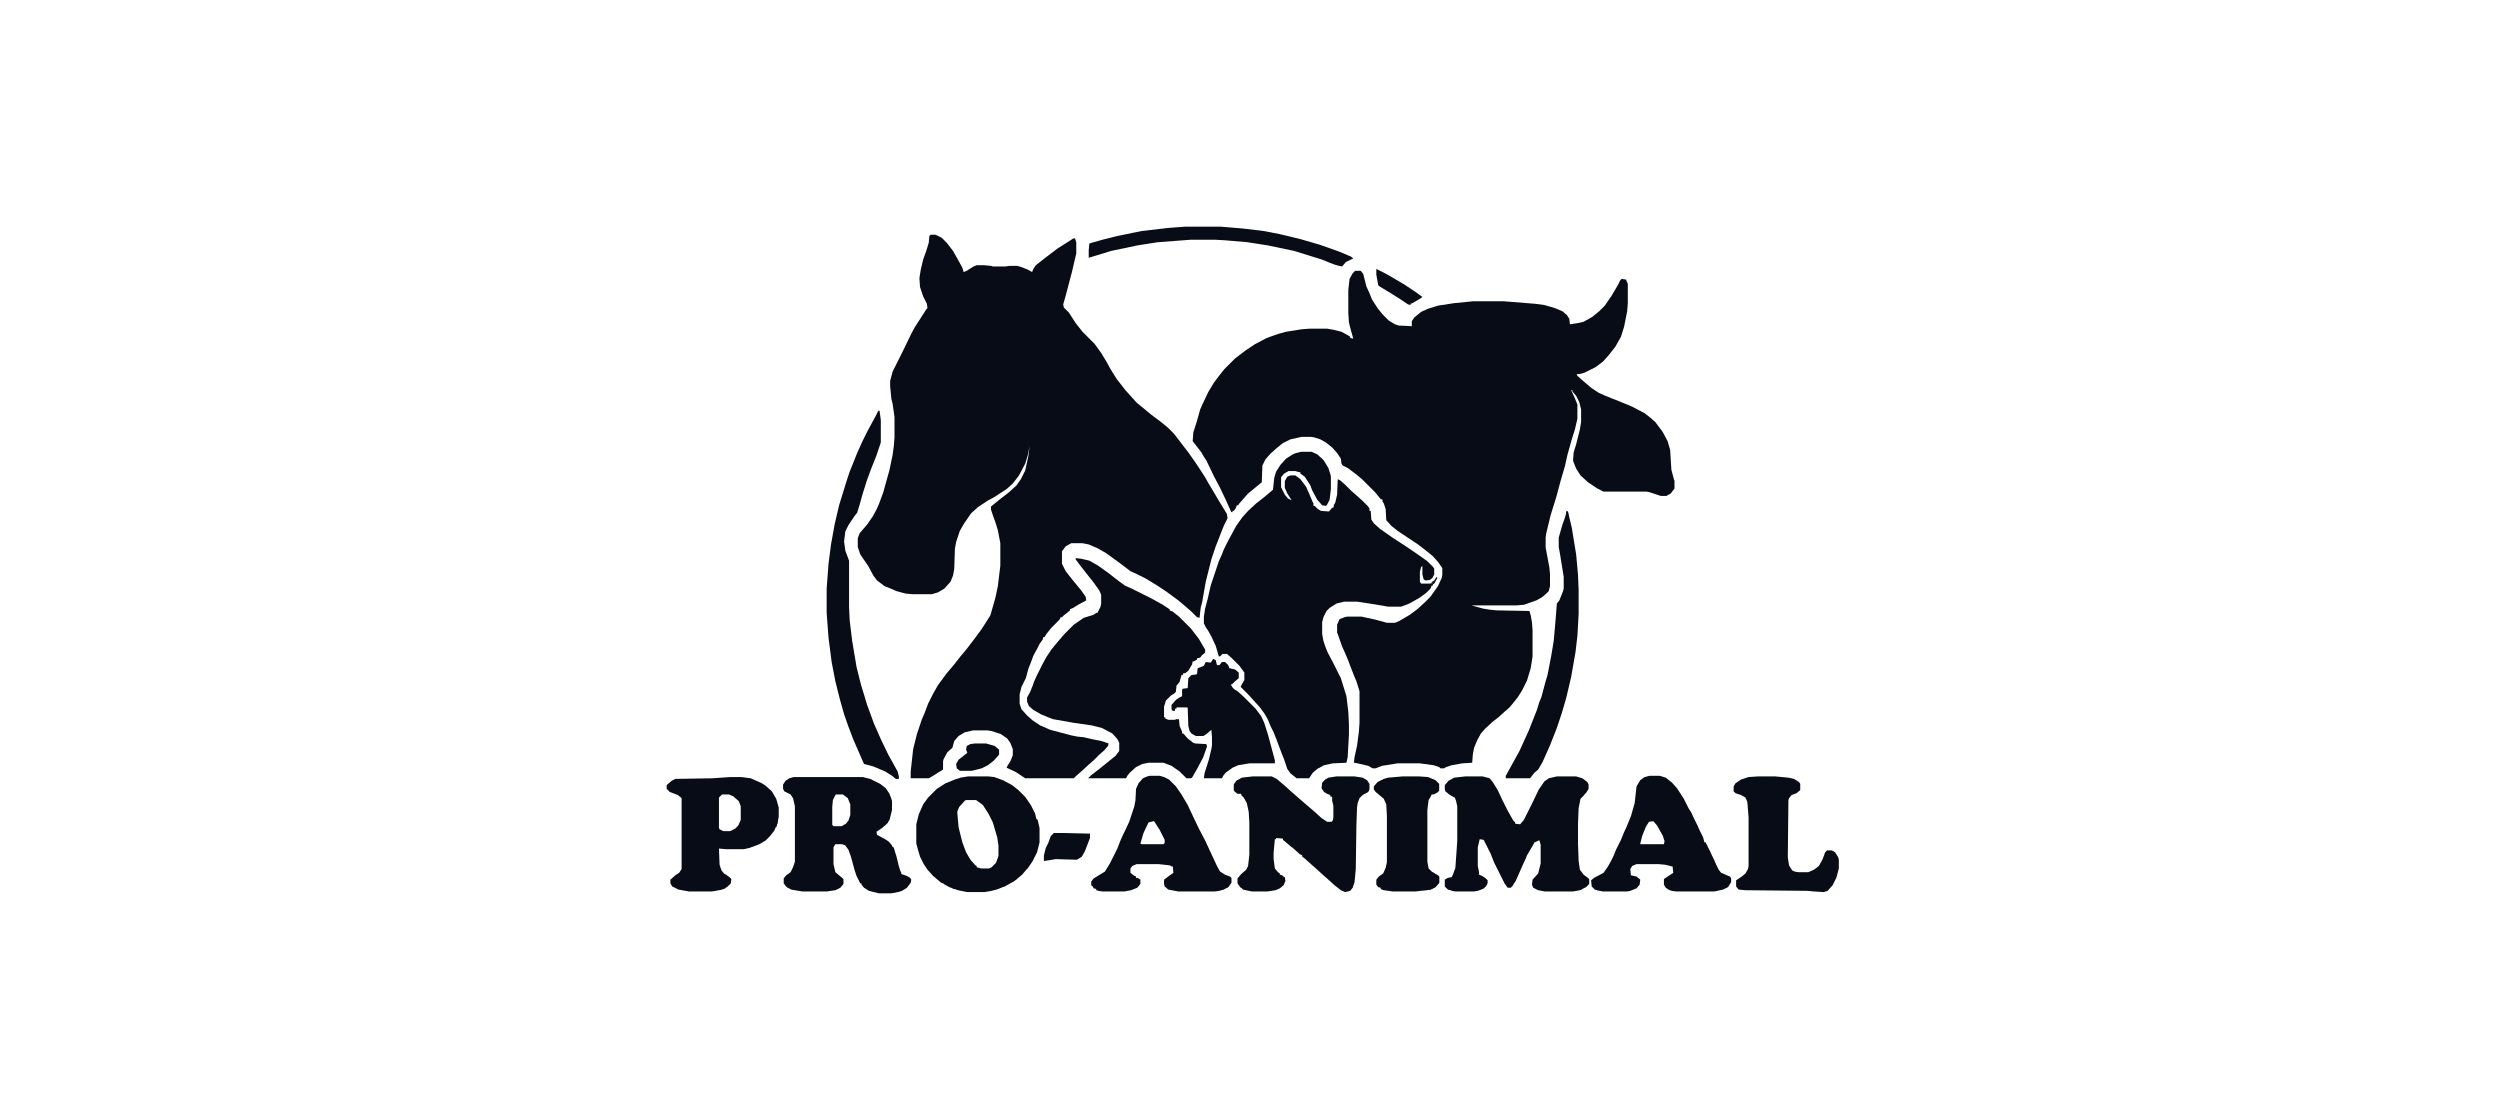 <svg width="375" height="168" viewBox="0 0 375 168" fill="none" xmlns="http://www.w3.org/2000/svg">
<path d="M203.273 40.623H204.114L204.487 41.09L204.954 42.955L205.421 43.981L205.794 44.914L206.635 46.22L207.382 47.153L208.316 48.086L209.249 48.645L209.81 48.832L211.771 48.925V48.179L212.144 47.619L213.171 46.78L214.198 46.313L215.692 45.847L218.12 45.474L220.921 45.194H225.59L230.259 45.567L231.66 45.754L233.247 46.22L234.367 46.687L235.021 47.246L235.395 47.806L235.488 48.645L236.702 48.459L237.542 48.272L238.849 47.526L239.877 46.687L240.717 45.847L241.744 44.355L242.678 42.769L243.051 42.022L243.238 41.836L243.892 41.929L244.172 42.582V45.474L244.078 46.687L243.612 49.019L243.145 50.511L242.304 52.004L241.277 53.31L240.437 54.242L239.316 55.082L237.636 55.922L236.889 56.108H236.515L236.608 56.388L237.355 57.041L238.663 58.16L239.783 58.907L240.81 59.373L244.078 60.679L244.919 61.052L246.693 61.985L247.533 62.638L248.28 63.291L249.401 64.784L250.148 66.183L250.521 67.489L250.708 70.474L251.082 71.873L251.175 72.153V73.272L250.615 74.019L249.961 74.392H249.121L247.44 73.832L246.973 73.739H240.53L239.596 73.272L238.196 72.34L237.075 71.313L236.422 70.287L236.048 69.355L235.955 69.075L236.048 67.862L236.422 66.649L236.982 64.41L237.169 63.291V61.425L236.889 60.306L236.422 59.373L235.861 58.72V58.534H235.675L236.235 59.746L236.608 60.679V62.825L236.235 64.41L235.768 65.903L235.114 68.235L234.741 69.914L234.087 72.153L233.434 74.578L232.593 77.284L231.94 79.989L231.846 80.642V82.134L232.407 85.119L232.5 86.145V87.918L232.313 88.664L231.846 89.131L231.286 89.597L230.446 90.063L228.578 90.716L227.458 90.81H220.735L221.388 90.996L222.415 91.276L223.536 91.463L224.563 91.556L229.418 91.649L229.605 92.302L229.792 93.328L229.885 94.541V98.459L229.605 100.231L229.045 102.097L228.298 103.59L227.644 104.616L226.897 105.549L226.43 106.108L225.683 106.761L224.75 107.601L223.909 108.254L222.789 109.28L222.135 110.026L221.575 111.052L221.108 112.172L220.921 113.198L220.828 114.41L219.334 114.504L217.747 114.784L216.906 115.063L216.626 115.25H216.066L215.879 115.063L215.039 114.784L212.984 114.504H209.623L207.289 114.877L206.355 115.25H205.888L205.234 114.877L203.647 114.504L203.087 114.41L203.18 113.571L203.553 111.892L203.834 109.746L203.927 108.44V103.683L203.46 102.19L203.18 101.537L202.526 99.858L202.246 99.112L201.779 97.993L201.312 96.966L200.659 95.101L200.565 94.914V93.701L200.939 92.862L201.686 92.582L202.059 92.489H204.207L206.355 92.955L208.036 93.422H209.249L209.903 93.142L211.49 92.209L212.611 91.369L213.731 90.343L214.572 89.504L215.692 87.918L216.253 86.705L216.346 86.239V85.213L215.692 84.28L214.945 83.44L213.918 82.601L212.704 81.668L209.623 79.616L208.689 78.869L207.942 78.03L207.849 76.351L207.569 75.511L207.382 75.231V74.951L207.102 74.858L206.261 73.832L204.3 71.873L203.273 71.034L202.153 70.194L201.406 69.821L201.219 69.541L201.126 68.795L200.565 67.955L199.818 67.116L198.885 66.369L198.044 65.903L197.204 65.623L196.644 65.53H195.243L193.562 65.903L192.442 66.463L191.508 67.209L190.574 68.049L189.827 68.888L189.36 69.821L189.267 72.34L187.68 73.645L187.213 74.019L185.906 75.511L185.719 75.791H185.532L185.345 76.257L185.065 76.631H184.878V76.817H184.692L184.318 75.978L183.851 74.951L183.011 73.179L182.077 71.407L180.957 69.075L180.583 68.515L180.21 67.862L179.276 66.649L178.902 66.183L178.996 64.877L179.556 63.105L180.023 61.425L180.396 60.586L181.237 58.813L182.077 57.414L182.917 56.295L183.664 55.362L185.252 53.776L186.839 52.563L188.24 51.631L190.014 50.698L191.321 50.231L191.882 50.045L192.909 49.765L195.243 49.392L196.457 49.298H199.071L200.099 49.485L201.219 49.765L202.246 50.325L202.526 50.511V50.698L202.993 50.791L202.62 49.485L202.34 48.366L202.246 46.966V43.515L202.433 41.836L202.9 40.996L203.273 40.623Z" fill="#070C17"/>
<path d="M139.591 35.213H140.338L141.272 35.679L142.019 36.425L142.953 37.638L143.793 39.131L144.353 40.157L144.54 40.81L145.007 40.623L146.034 39.97L146.501 39.784H147.621L148.649 39.877L148.929 39.97H150.796L151.45 39.877H152.57L153.224 40.063L154.158 40.437L154.811 40.81L154.998 40.343L155.372 39.784L156.679 38.758L158.64 37.265L160.414 36.145L160.974 35.772H161.254L161.441 36.332V38.011L160.787 40.81L159.854 44.355L159.48 45.66L159.574 46.127L160.321 46.873L161.348 48.459L162.375 49.765L164.149 51.537L165.176 52.937L166.016 54.336L166.577 55.362L167.51 56.855L168.818 58.534L170.498 60.399L171.526 61.239L172.646 62.172L174.14 63.291L175.167 64.131L176.101 65.063L177.315 66.649L178.249 67.862L179.369 69.448L180.77 71.593L181.237 72.433L181.797 73.366L182.731 74.951L184.038 77.097L184.131 77.75L183.571 78.869L183.198 79.802L182.731 81.015L182.357 81.948L181.704 83.907L180.863 87.265L180.303 90.437L180.116 91.09L179.929 92.675L179.556 92.582L178.716 91.743L177.969 91.09L176.755 90.063L174.981 88.757L173.58 87.825L171.899 86.799L170.592 86.145L169.565 85.679L168.351 84.746L166.95 83.72L165.923 82.974L164.616 82.228L163.309 81.668L162.375 81.481H160.694L159.854 81.948L159.293 82.694V84.56L159.854 85.679L160.881 86.985L162.188 88.571L162.842 89.504L162.935 90.063L161.721 90.716L160.974 91.183L160.507 91.369V91.556L159.574 92.302L159.293 92.582H159.107L158.92 92.955L157.706 94.168L156.959 95.101L156.679 95.567H156.492L156.399 95.94L155.932 96.593L155.558 97.34L154.998 98.366L154.625 99.392L154.251 100.325L153.878 101.724L153.224 103.03L152.944 104.149V105.549L153.224 106.388L154.064 107.321L154.905 108.067L156.025 108.813L157.519 109.466L160.694 110.306L161.628 110.493L162.562 110.586L163.775 110.866L165.176 111.146L166.297 111.519L166.203 111.892L165.643 112.545L164.896 113.198L164.056 114.037L163.309 114.69L162.188 115.716L161.441 116.369L161.068 116.743H153.784L152.384 115.81L150.983 115.157L151.17 114.784L151.543 114.224L151.917 113.291V112.358L151.543 111.425L151.076 110.772L150.143 110.119L148.742 109.653L148.088 109.56H145.941L144.727 109.84L143.793 110.399L143.139 111.146L142.859 112.172L142.112 112.825L141.552 113.851L141.459 114.224V115.437L140.992 115.716L139.965 116.369L139.311 116.743H136.603V115.716L136.977 112.358L137.537 110.119L138.284 107.881L138.657 107.041L139.218 105.549L139.965 104.056L140.712 102.75L142.019 100.978L143.046 99.765L144.073 98.459L145.007 97.34L146.221 95.754L147.248 94.355L148.088 93.049L148.555 92.302L149.302 89.69L149.676 87.918L150.049 84.84V81.481L149.676 79.522L149.302 78.31L149.022 77.563L148.649 76.444V75.978L150.143 74.765L151.357 73.832L152.477 72.806L153.131 71.873L153.784 70.567L154.251 68.422L154.438 66.929L154.158 68.328L153.784 69.541L152.851 71.313L151.917 72.526L150.983 73.366L149.115 74.578L148.088 75.138L146.688 76.071L145.661 77.004L144.633 78.496L143.98 79.616L143.42 81.295L143.233 82.321L143.139 85.306L142.953 86.332L142.579 87.265L141.645 88.291L140.712 88.851L139.778 89.131H136.883L135.856 89.037L134.456 88.664L133.615 88.291L132.681 87.918L131.561 87.078L131.001 86.332L130.254 84.933L129.04 83.16L128.666 82.041V80.735L128.946 79.989L130.067 78.683L130.907 77.47L131.468 76.444L131.841 75.605L132.495 73.832L133.428 70.474L133.895 68.235L134.082 66.836L134.175 65.623V62.545L133.895 60.586L133.709 59.84L133.522 57.974V57.134L133.895 55.735L135.389 52.75L136.697 50.045L137.257 49.019L138.284 47.433L138.938 46.407L139.124 46.22L139.031 45.567L138.471 44.448L138.004 43.048L137.91 41.742L138.097 40.53L138.471 38.944L138.938 37.638L139.311 36.425L139.404 35.399L139.591 35.213Z" fill="#070C17"/>
<path d="M195.15 67.769H196.737L197.577 68.142L198.511 68.981L199.258 70.194L199.632 71.407V73.366L199.445 74.951L199.071 75.698L198.885 75.884L198.324 75.791L197.577 74.951L196.83 73.552L196.55 72.806L195.71 71.5L195.056 71.034V70.847L194.589 70.754L194.309 70.66H193.282L192.628 71.034L192.162 71.593V73.086L192.722 74.205L193.189 74.765L193.749 75.045L193.095 74.019L192.722 73.179V72.153L193.095 71.5L193.562 71.313H194.309L195.056 71.873L195.897 72.993L196.363 74.019L196.83 75.138L197.017 75.511V75.884H197.204L197.671 76.351L198.138 76.631L199.351 76.724L199.818 76.164H200.005L200.098 75.698L200.285 75.418L200.565 74.205L200.659 71.873L201.032 72.06L201.779 72.713L202.713 73.645L203.46 74.299L204.394 75.138L205.141 75.884L205.421 76.257V76.631H205.608L205.701 77.937L206.075 78.496L207.008 79.336L208.876 80.642L211.023 82.041L212.798 83.254L214.105 84.187L214.945 85.026L215.132 85.306V86.145L214.852 86.705L214.478 86.985L213.825 87.078L213.545 86.892L213.358 86.145V84.933L213.171 85.026L212.984 85.772V87.265L213.171 87.545H214.385L214.945 87.451V87.825H214.758L214.572 88.291L213.918 88.944L212.891 89.69L211.397 90.53L210.183 90.996H208.222L205.421 90.53L203.553 90.25H201.592L200.472 90.53L199.445 91.183L198.978 91.649L198.511 92.582L198.324 93.328V95.101L198.511 96.127L198.791 96.966L199.165 97.899L200.005 99.485L201.126 101.724L201.966 104.429L202.246 106.761L202.34 108.627V110.213L202.153 113.571L201.966 114.41L199.912 114.504L198.604 114.784L197.577 115.343L196.924 115.903L196.363 116.743H194.496L193.562 115.996L193.095 115.343L192.628 113.944L192.255 113.011L191.415 110.772L191.041 109.84L190.574 108.907L190.201 107.974L189.734 107.134L188.987 106.108L187.306 104.243L186.092 103.03L186.279 102.657L186.652 102.004V100.884L185.905 99.858L184.692 98.645L184.038 98.086H183.384L183.011 98.459H182.824L182.357 96.873L181.704 95.474L181.237 94.634L180.863 94.075L180.583 93.515V92.489L180.77 91.276L181.143 89.877L181.61 87.825L182.824 84.187L183.291 83.16L183.571 82.414L184.225 81.108L184.785 80.082L185.439 78.869L186.372 77.563L187.213 76.631L188.427 75.511L189.734 74.485L190.948 73.459L191.134 71.687L191.415 70.754L192.068 69.728L192.909 68.795L193.936 68.142L194.403 67.955L195.15 67.769Z" fill="#070C17"/>
<path d="M161.348 83.72L162.188 83.813L163.402 84.093L164.709 84.84L166.39 86.052L167.697 87.078L168.724 87.825L169.752 88.291L172.74 89.784L174.42 90.716L175.261 91.276L175.447 91.369V91.556L175.914 91.743L176.848 92.489L178.622 94.261L179.836 95.847L180.77 97.433V97.899L180.303 98.272L180.023 98.645L179.556 98.739V98.925L179.089 99.205H178.902L178.809 99.672L178.249 100.604L177.782 100.978H177.502L177.408 101.257H177.222L176.941 102.284L176.475 102.843L176.381 103.776L176.101 104.056L175.634 104.336L174.887 105.082L174.607 106.015V107.601H174.794V107.787L175.261 107.974H176.288L176.381 107.881H176.848L176.941 108.907L177.315 109.746V110.026H177.502L178.155 110.772L178.996 111.425L179.276 111.519L180.957 111.612L181.05 111.985L180.49 113.571L179.556 115.343L178.809 116.649L178.622 116.743H177.969L176.941 115.716L175.728 114.877L174.514 114.41H172.273L171.339 114.597L170.405 115.063L169.471 115.903L169.098 116.369L168.911 116.743H163.215L163.682 116.276L164.896 115.343L166.39 114.131L167.324 113.384L167.884 112.638V111.425L167.604 110.866L166.857 110.026L165.27 109.187L163.776 108.813L161.161 108.44L157.986 107.881L157.239 107.601L156.119 107.134L154.998 106.481L154.345 105.922L154.064 105.269V104.616L154.531 103.776L154.905 102.843L155.092 102.284L155.558 101.257L156.305 99.765L156.959 98.552L157.706 97.433L158.546 96.407L159.667 95.101L161.068 93.701L162.562 92.675L164.056 92.209L164.429 91.929H164.616L165.083 90.996L165.176 90.53V89.224L164.896 88.571L163.962 87.265L163.215 86.332L162.188 85.026L161.348 83.907V83.72Z" fill="#070C17"/>
<path d="M131.748 61.612H131.934L132.121 63.011V66.369L131.468 68.328L130.721 70.194L130.067 71.966L129.413 74.019L128.946 75.698L128.573 76.91L128.199 77.377L127.266 78.776L126.799 79.709L126.612 81.201L126.799 82.601L127.359 84.093V91.09L127.452 93.049L127.826 96.127L128.48 100.045L129.133 102.657L129.787 104.802L130.067 105.735L131.094 108.534L132.121 110.866L133.242 113.198L134.642 115.716L134.829 116.463V116.836H134.362L133.802 116.369L132.775 115.716L131.001 114.97L129.6 114.597L128.013 110.959L127.266 109L126.612 107.134L125.958 104.802L125.305 102.19L124.745 99.299L124.278 95.66L123.998 91.929V88.291L124.278 84.56L124.651 81.668L125.211 78.59L125.865 75.791L126.986 72.153L127.452 70.754L128.573 67.955L129.413 66.09L130.16 64.597L131.374 62.358L131.748 61.612Z" fill="#070C17"/>
<path d="M181.984 98.832L182.357 99.019L182.544 99.765H182.917L183.291 99.299H183.758L184.225 99.765L184.411 100.231L185.252 100.418L185.812 100.884V101.724L185.158 102.284L184.785 102.657H184.598L184.878 103.123L185.158 103.403L185.625 103.683L186.559 104.522L188.333 106.295L189.174 107.414L189.64 108.44L190.201 110.213L191.228 114.037V114.504H187.399L185.719 114.784L184.878 115.157L183.851 115.903L183.478 116.369L183.291 116.743H180.583L180.676 115.996L181.33 113.944L181.704 112.358L181.797 111.799V110.586L181.704 109.466L180.957 110.119L180.49 110.399H179.369L178.716 110.026L178.435 109.653L178.249 108.907L178.155 106.201L178.062 106.108H176.475V106.295H176.288L176.194 106.668L175.821 106.575L175.728 106.388V105.735L176.381 104.989L176.941 104.616L177.315 104.429V103.496L177.408 103.31L178.155 103.216L178.249 101.724L178.716 101.257L179.463 101.164L179.556 101.071L179.649 100.231L180.396 99.951L180.583 99.858L180.863 99.299L181.61 99.392L181.984 98.832Z" fill="#070C17"/>
<path d="M235.021 76.631L235.208 76.817L235.768 79.149L236.422 83.16L236.702 86.239L236.795 88.478V92.116L236.608 95.381L236.328 97.806L235.675 101.537L234.928 104.709L234.274 106.948L233.527 109.187L232.5 111.799L231.379 114.317L230.726 115.437L230.165 115.903L229.512 116.743H225.87V116.369L227.924 112.638L229.325 109.56L230.539 106.481L230.912 105.269L231.193 104.616L231.846 102.19L232.126 101.257L232.687 98.366L233.06 96.127L233.34 92.955L233.527 90.53L233.9 90.063L234.461 88.664L234.554 88.291V86.519L233.994 83.067L233.807 82.041V80.642L234.367 78.683L234.741 77.657L235.021 76.631Z" fill="#070C17"/>
<path d="M177.782 34H183.104L186.466 34.28L189.547 34.653L191.975 35.119L195.056 35.866L197.951 36.705L200.846 37.731L202.62 38.478L202.993 38.758L201.873 39.317L201.312 39.97L200.846 39.877L200.192 39.69L199.445 39.41L198.324 38.944L194.123 37.638L190.107 36.798L187.119 36.332L183.851 36.052L182.264 35.959H178.622L173.673 36.332L170.685 36.798L166.67 37.638L164.242 38.384L163.309 38.664V37.545L163.402 36.519L165.363 35.959L167.604 35.399L171.246 34.653L175.261 34.187L177.782 34Z" fill="#070C17"/>
<path d="M146.221 111.519H147.902L149.209 111.892L149.863 112.451V113.198L149.022 114.131L148.182 114.784L147.248 115.25L145.754 115.623H143.98L143.513 115.25L143.42 114.597L143.793 113.944L144.634 113.291L145.1 112.918L144.914 112.451L145.007 111.892L145.567 111.612L146.221 111.519Z" fill="#070C17"/>
<path d="M206.448 40.343L207.942 41.09L210.65 42.675L212.331 43.795L213.358 44.541L212.984 44.821L211.864 45.474L211.584 45.567V45.754L211.21 45.66L209.81 44.728L208.316 43.795L206.915 42.955L206.728 42.769L206.448 41.183V40.343Z" fill="#070C17"/>
<path fill-rule="evenodd" clip-rule="evenodd" d="M210.37 116.463H212.891L214.198 116.556L215.319 117.022L215.879 117.582V118.608L215.599 118.888L215.039 119.168H214.759L214.572 119.541L214.292 120.007L214.105 121.5V129.243L214.292 130.269L214.759 130.735L215.692 131.295L215.879 131.481V132.414L215.319 133.067L215.319 133.067L214.572 133.44L214.572 133.44L212.331 133.72L212.331 133.72H208.969L207.569 133.534L207.102 133.347V133.16L206.728 133.067L206.727 133.066L206.448 132.694V131.948L206.822 131.481L207.475 131.015L207.849 130.175L208.036 129.336V122.433L207.942 120.66L207.569 119.821L206.355 118.795L206.075 118.422V117.955L206.635 117.302L207.569 116.836L208.222 116.649L210.37 116.463Z" fill="#070C17"/>
<path d="M158.079 124.951H159.573L163.495 125.045V125.698L162.748 127.657L162.281 128.496L161.534 128.963L158.36 128.869L157.239 129.056L156.585 129.149V128.31L156.866 127.19L157.239 126.444L157.613 125.418L158.079 124.951Z" fill="#070C17"/>
<path d="M116.621 122.619H116.714L116.621 123.459L116.434 124.019H116.061L115.874 124.485L114.38 125.791L114.193 125.698L115.407 124.485L116.528 122.899L116.621 122.619Z" fill="#070C17"/>
<path d="M215.786 131.481H215.879V132.414L215.319 133.067L214.572 133.44L214.011 133.534H213.264V133.44L214.665 133.16L215.412 132.507L215.599 132.321L215.786 131.481Z" fill="#070C17"/>
<path fill-rule="evenodd" clip-rule="evenodd" d="M109.618 116.556H111.205L112.606 116.743L114.286 117.489L114.847 117.862L115.78 118.701L116.434 119.821L116.808 121.127V122.526L116.621 123.459L116.621 123.459L116.621 123.459L116.434 124.019H116.387L116.154 124.578L116.154 124.578L116.154 124.578L115.5 125.418L114.847 126.071L113.913 126.631L113.913 126.631L112.419 127.19L112.419 127.19L111.579 127.377L111.579 127.377H108.871L107.844 127.284L107.937 129.709L108.217 130.548L108.217 130.549L108.591 131.015L108.777 131.139L108.964 131.201L109.011 131.295L109.431 131.575L109.711 131.854L109.711 131.854L109.618 132.507L109.618 132.507L109.151 132.974L109.151 132.974L108.591 133.347L108.591 133.347H108.59L107.937 133.534H107.781L107.377 133.627H107.377L106.723 133.72H106.723H103.362H103.361L101.774 133.44H101.774L100.84 132.974H100.84L100.84 132.973L100.56 132.507V131.948L101.307 131.295L101.868 130.922L102.241 130.362V119.728L101.681 119.261L100.467 118.795L100 118.328V117.769L100.747 117.116L101.307 116.836L106.816 116.743L109.618 116.556ZM108.31 119.168H109.338L109.991 119.448L110.832 120.194L111.112 120.94V122.993L110.738 123.832L110.271 124.299L109.524 124.672H108.497L107.937 124.392L107.844 124.205V119.634L108.31 119.168Z" fill="#070C17"/>
<path d="M184.598 131.668H184.691V132.414L184.225 133.067L183.478 133.44L182.637 133.534L183.011 133.347L183.944 132.974L184.505 132.321L184.598 131.668Z" fill="#070C17"/>
<path fill-rule="evenodd" clip-rule="evenodd" d="M263.687 116.463H266.302L268.263 116.649L269.103 116.836L269.85 117.302L270.037 117.582V118.515L269.477 118.981L268.73 119.261L268.356 119.728L268.263 120.007L268.169 128.586V128.59L268.356 129.802L268.823 130.549L269.196 130.735L269.757 130.828H271.251L272.091 130.455L272.838 129.895L273.398 128.869L273.772 127.843L274.052 127.563H274.799L275.266 127.843L275.436 128.115L275.452 128.123L275.456 128.147L275.733 128.589L275.733 128.59L275.826 128.963V130.269L275.453 131.668L274.892 132.787L274.145 133.627L274.145 133.627H274.145L273.865 133.72L273.585 133.813L273.585 133.813L273.585 133.813L273.585 133.813L272.091 133.72L271.157 133.627L261.82 133.534L260.793 133.44L260.792 133.44L260.419 132.974L260.419 132.974V132.041L261.26 131.481L261.82 131.015L262.193 130.362L262.287 129.895V122.619L262.1 120.287L261.82 119.634L261.166 119.261L260.326 118.981L260.046 118.701V117.955L260.326 117.489L261.166 116.929L262.287 116.556L263.687 116.463Z" fill="#070C17"/>
<path fill-rule="evenodd" clip-rule="evenodd" d="M173.953 116.369H172.459L172.086 116.463L171.432 116.743L170.779 117.489L170.405 118.328L170.312 120.101L170.125 121.034L169.378 123.272L168.818 124.485L168.444 125.231L168.071 126.071L167.604 127.284L166.483 129.522L165.736 130.735L164.056 131.761L163.682 132.228V132.787L163.776 132.881L163.9 132.943L164.056 133.254L164.429 133.347V133.534L164.709 133.59V133.627L165.363 133.72L165.363 133.72L168.631 133.72L168.631 133.72L169.658 133.534L169.658 133.534L170.592 133.16L170.592 133.16L171.059 132.601V131.948L170.779 131.761L170.779 131.761L170.592 131.668V131.715L170.405 131.668V131.481L170.032 131.295L169.565 130.922V130.269L169.845 129.896L170.499 129.616H173.767L175.447 129.802L175.603 129.864L175.728 129.989L175.759 129.927L175.914 129.989L176.008 130.922L175.354 131.388L174.607 131.948V132.601L174.7 132.974L175.261 133.44L176.755 133.72L176.755 133.72L182.17 133.72L182.17 133.72L182.917 133.627L182.917 133.627L183.478 133.44L183.478 133.44L184.225 133.067L184.225 133.067L184.692 132.414V131.668L184.505 131.481L183.758 131.201L183.011 130.735L182.544 129.896L180.77 126.071L179.836 124.299L178.902 122.34L178.155 120.754L177.222 119.168L176.381 117.955L175.354 116.929L174.607 116.556L173.953 116.369ZM173.113 123.179L173.02 123.179L172.273 123.366L171.526 124.951L171.059 126.537L171.059 126.537L171.246 126.631H174.514L174.7 126.444V125.978L173.953 124.485L173.113 123.179Z" fill="#070C17"/>
<path fill-rule="evenodd" clip-rule="evenodd" d="M190.761 116.463H187.866L186.279 116.649L185.439 117.116L185.065 117.675V118.515L185.159 118.701L185.625 119.075H186.186V119.261L186.559 119.634L187.026 120.474L187.306 121.78L187.4 123.366V128.216L187.213 129.895L186.933 130.455L186.186 131.108L185.625 131.761V132.507L186.092 133.16L186.092 133.16H186.092L186.196 133.171L186.466 133.44L187.773 133.72H190.107L190.107 133.72L191.321 133.534L191.321 133.534L191.975 133.254L191.975 133.254L192.535 132.787L192.535 132.787L192.815 132.134L192.815 132.134L192.722 131.575H192.722L192.442 131.435L192.348 131.295L191.975 131.201V131.015L191.695 130.828L191.228 130.269L191.041 128.869V127.937L191.228 125.884H191.415H191.415V125.884H191.415V125.698L192.442 125.791V125.978L193.002 126.444L193.206 126.611L193.656 127.004L193.736 127.044L194.029 127.284L194.963 128.123L195.336 128.31V128.496L195.71 128.776L196.644 129.616L197.391 130.269L198.511 131.295L199.258 131.948L200.285 132.881L200.348 132.912L201.125 133.533L201.126 133.534L201.779 133.813L201.779 133.813L202.526 133.627L202.526 133.627L202.526 133.627L202.9 133.16L203.18 132.321L203.367 130.362L203.46 123.832L203.554 121.127L203.647 120.474L203.927 119.728L204.394 119.261L205.234 118.795L205.421 118.422V117.582L205.048 117.022L204.394 116.649L203.18 116.463H200.472L199.258 116.649L198.791 116.929L198.325 117.395L198.231 118.235L198.605 118.795L199.072 119.075L199.538 119.261V119.448L199.819 119.541V120.101L200.005 120.847V122.619L199.912 123.086L199.725 123.272H199.072L198.231 122.713L197.204 121.78L195.897 120.66L194.496 119.448L193.749 118.795L192.722 117.862L191.508 116.836L190.761 116.463Z" fill="#070C17"/>
<path fill-rule="evenodd" clip-rule="evenodd" d="M222.415 116.463H219.801L218.12 116.649L217.28 117.116L216.719 117.769V118.422L216.813 118.701L217.373 119.168L217.84 119.448L218.213 119.634L218.4 120.101L218.587 120.94V126.164L218.307 130.175L217.933 131.201L217.747 131.575L217.186 131.668L216.719 131.948V132.974L217.186 133.44L217.747 133.58V133.627L218.307 133.72L218.307 133.72H221.108L221.668 133.627L221.669 133.626L222.415 133.347L222.462 133.31L222.602 133.254L222.742 133.086L222.882 132.974L222.952 132.834L223.069 132.694L223.088 132.563L223.162 132.414V132.414L223.131 132.259L223.162 132.041L223.076 131.984L223.069 131.948V131.948L222.845 131.78L222.882 131.761L222.324 131.39L222.322 131.388L221.855 131.201V130.828V130.828L221.668 129.896V129.895V127.097V127.097L221.949 125.884L222.493 125.962L222.602 126.071L223.629 128.123L224.096 129.336L225.777 132.694L225.995 132.738L225.87 132.787L226.15 133.16L226.15 133.16H226.617L226.804 132.974L226.804 132.974L226.897 132.881L227.084 132.554L227.364 132.134L227.37 132.12L228.508 129.531L228.952 128.59L228.939 128.551L229.045 128.31L229.045 128.31L229.045 128.31L229.979 126.724L230.166 126.351L230.446 126.257L230.425 126.247L230.632 126.164L230.772 126.071H230.913L231.099 126.724V129.522L230.726 131.015L229.885 131.948L229.792 132.694L229.978 133.158L229.979 133.16L230.726 133.534L231.753 133.72L231.753 133.72L235.955 133.72L235.955 133.72L236.468 133.627H236.515L236.639 133.596L236.982 133.534L237.076 133.487L237.262 133.44L237.309 133.37L237.916 133.067L238.383 132.601L238.383 132.601V132.601V131.948L238.289 131.761L237.542 131.201L236.982 130.455L236.795 129.149L236.702 126.537V123.552L236.795 121.22L237.075 119.821L237.449 119.448L238.009 118.795L238.289 118.328V117.675L238.102 117.302L237.355 116.743L236.422 116.463H233.527L232.313 116.743L231.66 117.209L230.819 118.422L229.792 120.567L228.578 122.993L228.018 123.645L227.271 123.552V123.366L226.991 123.086L226.15 121.593L225.403 120.101L224.656 118.515L223.909 117.302L223.443 116.743L222.415 116.463Z" fill="#070C17"/>
<path fill-rule="evenodd" clip-rule="evenodd" d="M248.934 116.369H247.44L246.693 116.556L246.039 117.022L245.479 117.955L245.199 120.474L244.639 122.433L243.985 124.019L243.518 125.045L243.145 125.978L242.398 127.47L242.024 128.403L241.651 129.149L241.184 129.989L240.53 130.922L239.129 131.668L238.663 132.041L238.756 132.974L239.223 133.44L239.503 133.505V133.534L240.436 133.72L240.437 133.72L240.437 133.72H244.078L244.078 133.72H244.079L244.545 133.627L244.545 133.627L245.479 133.254L245.946 132.694L246.039 131.948V131.948L246.039 131.948L245.479 131.481L244.639 131.295L244.545 130.362L244.826 129.896L245.479 129.616H248.747L249.774 129.709L250.761 129.955L250.801 129.989L250.806 129.967L250.895 129.989L250.988 130.922L249.588 131.854V132.694L249.738 132.945L249.681 132.974L249.779 133.013L249.868 133.16L250.428 133.534L250.708 133.584V133.627L251.455 133.72L251.455 133.72L251.455 133.72H251.455H257.151H257.151L258.458 133.44L259.205 133.067L259.672 132.321V131.761L259.672 131.761L259.579 131.575L259.539 131.561L259.485 131.481L258.179 130.922L258.178 130.922L257.799 130.467L257.805 130.455L257.433 129.712L257.151 129.056L256.772 128.267L256.404 127.47L256.363 127.416L256.031 126.724L256.012 126.699L255.844 126.351L255.75 126.351L255.657 126.351L255.47 125.604L254.91 124.485L254.63 123.832L254.07 122.713L253.696 121.873L253.323 121.313L252.576 119.821L251.548 118.235L250.801 117.396L249.868 116.649L248.934 116.369ZM248 123.179L247.347 123.272L246.88 124.019L246.32 125.418L246.055 126.476L246.039 126.631H249.588L249.681 126.164L249.401 125.325L248.56 123.832L248 123.179Z" fill="#070C17"/>
<path d="M215.505 86.519L215.599 86.705L215.132 87.545L214.945 87.638V87.451L214.665 87.358L215.132 87.078L215.505 86.519Z" fill="#070C17"/>
<path d="M235.021 76.631L235.208 76.817L235.301 77.657L234.928 77.47V76.817L235.021 76.631Z" fill="#070C17"/>
<path fill-rule="evenodd" clip-rule="evenodd" d="M148.275 116.463H145.194L144.073 116.649L143.233 116.929L141.832 117.489L140.525 118.328L139.218 119.634L138.471 120.66L137.817 122.153L137.444 123.645V126.537L137.724 127.563L138.004 128.496L138.564 129.616L139.124 130.455L139.965 131.388L139.965 131.388L141.179 132.414L141.179 132.414L141.552 132.55V132.601L142.392 133.067L142.719 133.184L143.046 133.347L143.264 133.378L143.7 133.534L145.1 133.813H147.715L147.715 133.813L147.716 133.813L148.182 133.72H148.275L149.115 133.534L149.116 133.534V133.534L149.219 133.497L149.489 133.44L150.306 133.114L150.703 132.974L150.703 132.974L150.818 132.909L150.89 132.881V132.869L151.582 132.48L151.73 132.414L151.804 132.355L152.197 132.134L152.197 132.134L152.383 131.979L152.57 131.854L152.58 131.815L153.317 131.201L154.028 130.362H154.064L154.344 129.99L154.345 129.989L154.905 129.149L155.558 127.843L155.932 126.351V124.205H155.932L155.652 122.993L155.465 122.806V122.93L155.278 122.06L154.625 120.754L153.784 119.541L152.757 118.515L151.823 117.769L150.423 117.022L149.116 116.556L148.275 116.463ZM146.408 120.007H144.914L144.727 120.101L143.886 121.034L143.606 121.687V122.06L143.793 124.112L144.353 126.351L144.914 127.843L145.567 128.963L146.314 129.802L146.501 129.896V130.082L147.155 130.269H148.369L148.742 130.082L149.396 129.429L149.769 128.403V126.817L149.582 125.604L148.929 123.366L148.275 122.06L147.435 120.754L146.408 120.007Z" fill="#070C17"/>
<path fill-rule="evenodd" clip-rule="evenodd" d="M129.413 116.556H119.049L118.395 116.743L117.835 117.116L117.461 117.675V118.328L117.648 118.701L118.582 119.168L118.955 119.728L119.235 120.94V129.243L118.955 130.082L118.582 130.828L117.928 131.295L117.555 131.761V132.507L117.741 132.732V132.787L118.021 133.066L118.021 133.067L118.022 133.067L118.115 133.16L118.222 133.182L118.675 133.44L118.675 133.44L120.356 133.72L120.356 133.72H123.998L125.305 133.534L126.052 133.16L126.519 132.601L126.519 131.854L126.519 131.854L126.518 131.854L126.233 131.613L126.239 131.575L126.114 131.512L125.86 131.297L125.865 131.295L125.306 130.829L125.305 130.829L125.305 130.828L125.025 129.616V127.097L125.305 126.631L126.332 126.631L126.799 126.817L127.266 127.47L127.639 128.496L128.199 130.549L128.479 131.388L129.04 132.507H129.226V132.694L129.6 133.16L130.347 133.627L130.347 133.627L131.841 134L131.841 134L133.615 134L133.615 134L134.269 133.907H134.269L134.611 133.813H134.736L135.296 133.627L135.296 133.627L135.296 133.627L136.043 133.16L136.603 132.414L136.697 131.948L136.696 131.947L136.51 131.668L136.277 131.528L136.23 131.481V131.5L136.043 131.388L135.203 131.108V131.015H135.203L135.203 131.015V130.922L135.016 130.549L135.016 130.549L134.786 129.784L134.549 128.776L134.525 128.695L134.456 128.403L134.316 127.986L134.082 127.19L134.035 127.144L133.989 127.004L133.895 127.004L133.802 127.004V126.817L133.335 126.257L132.775 125.884L131.561 125.231L131.468 124.765L131.468 124.765L132.307 124.206L132.308 124.205L132.644 123.907L132.868 123.739L132.938 123.646L133.148 123.459L133.288 123.179L133.428 122.993L133.475 122.806L133.522 122.713L133.508 122.673L133.802 121.5V120.194L133.709 119.821L133.428 119.075L132.868 118.235L132.028 117.582L130.534 116.836L129.413 116.556ZM126.425 119.168H125.398L125.305 119.261L124.931 120.007L124.838 121.034V123.739L125.025 123.925H126.239L126.892 123.552L127.266 123.086L127.546 122.246V120.66L127.172 119.728L126.425 119.168Z" fill="#070C17"/>
</svg>
